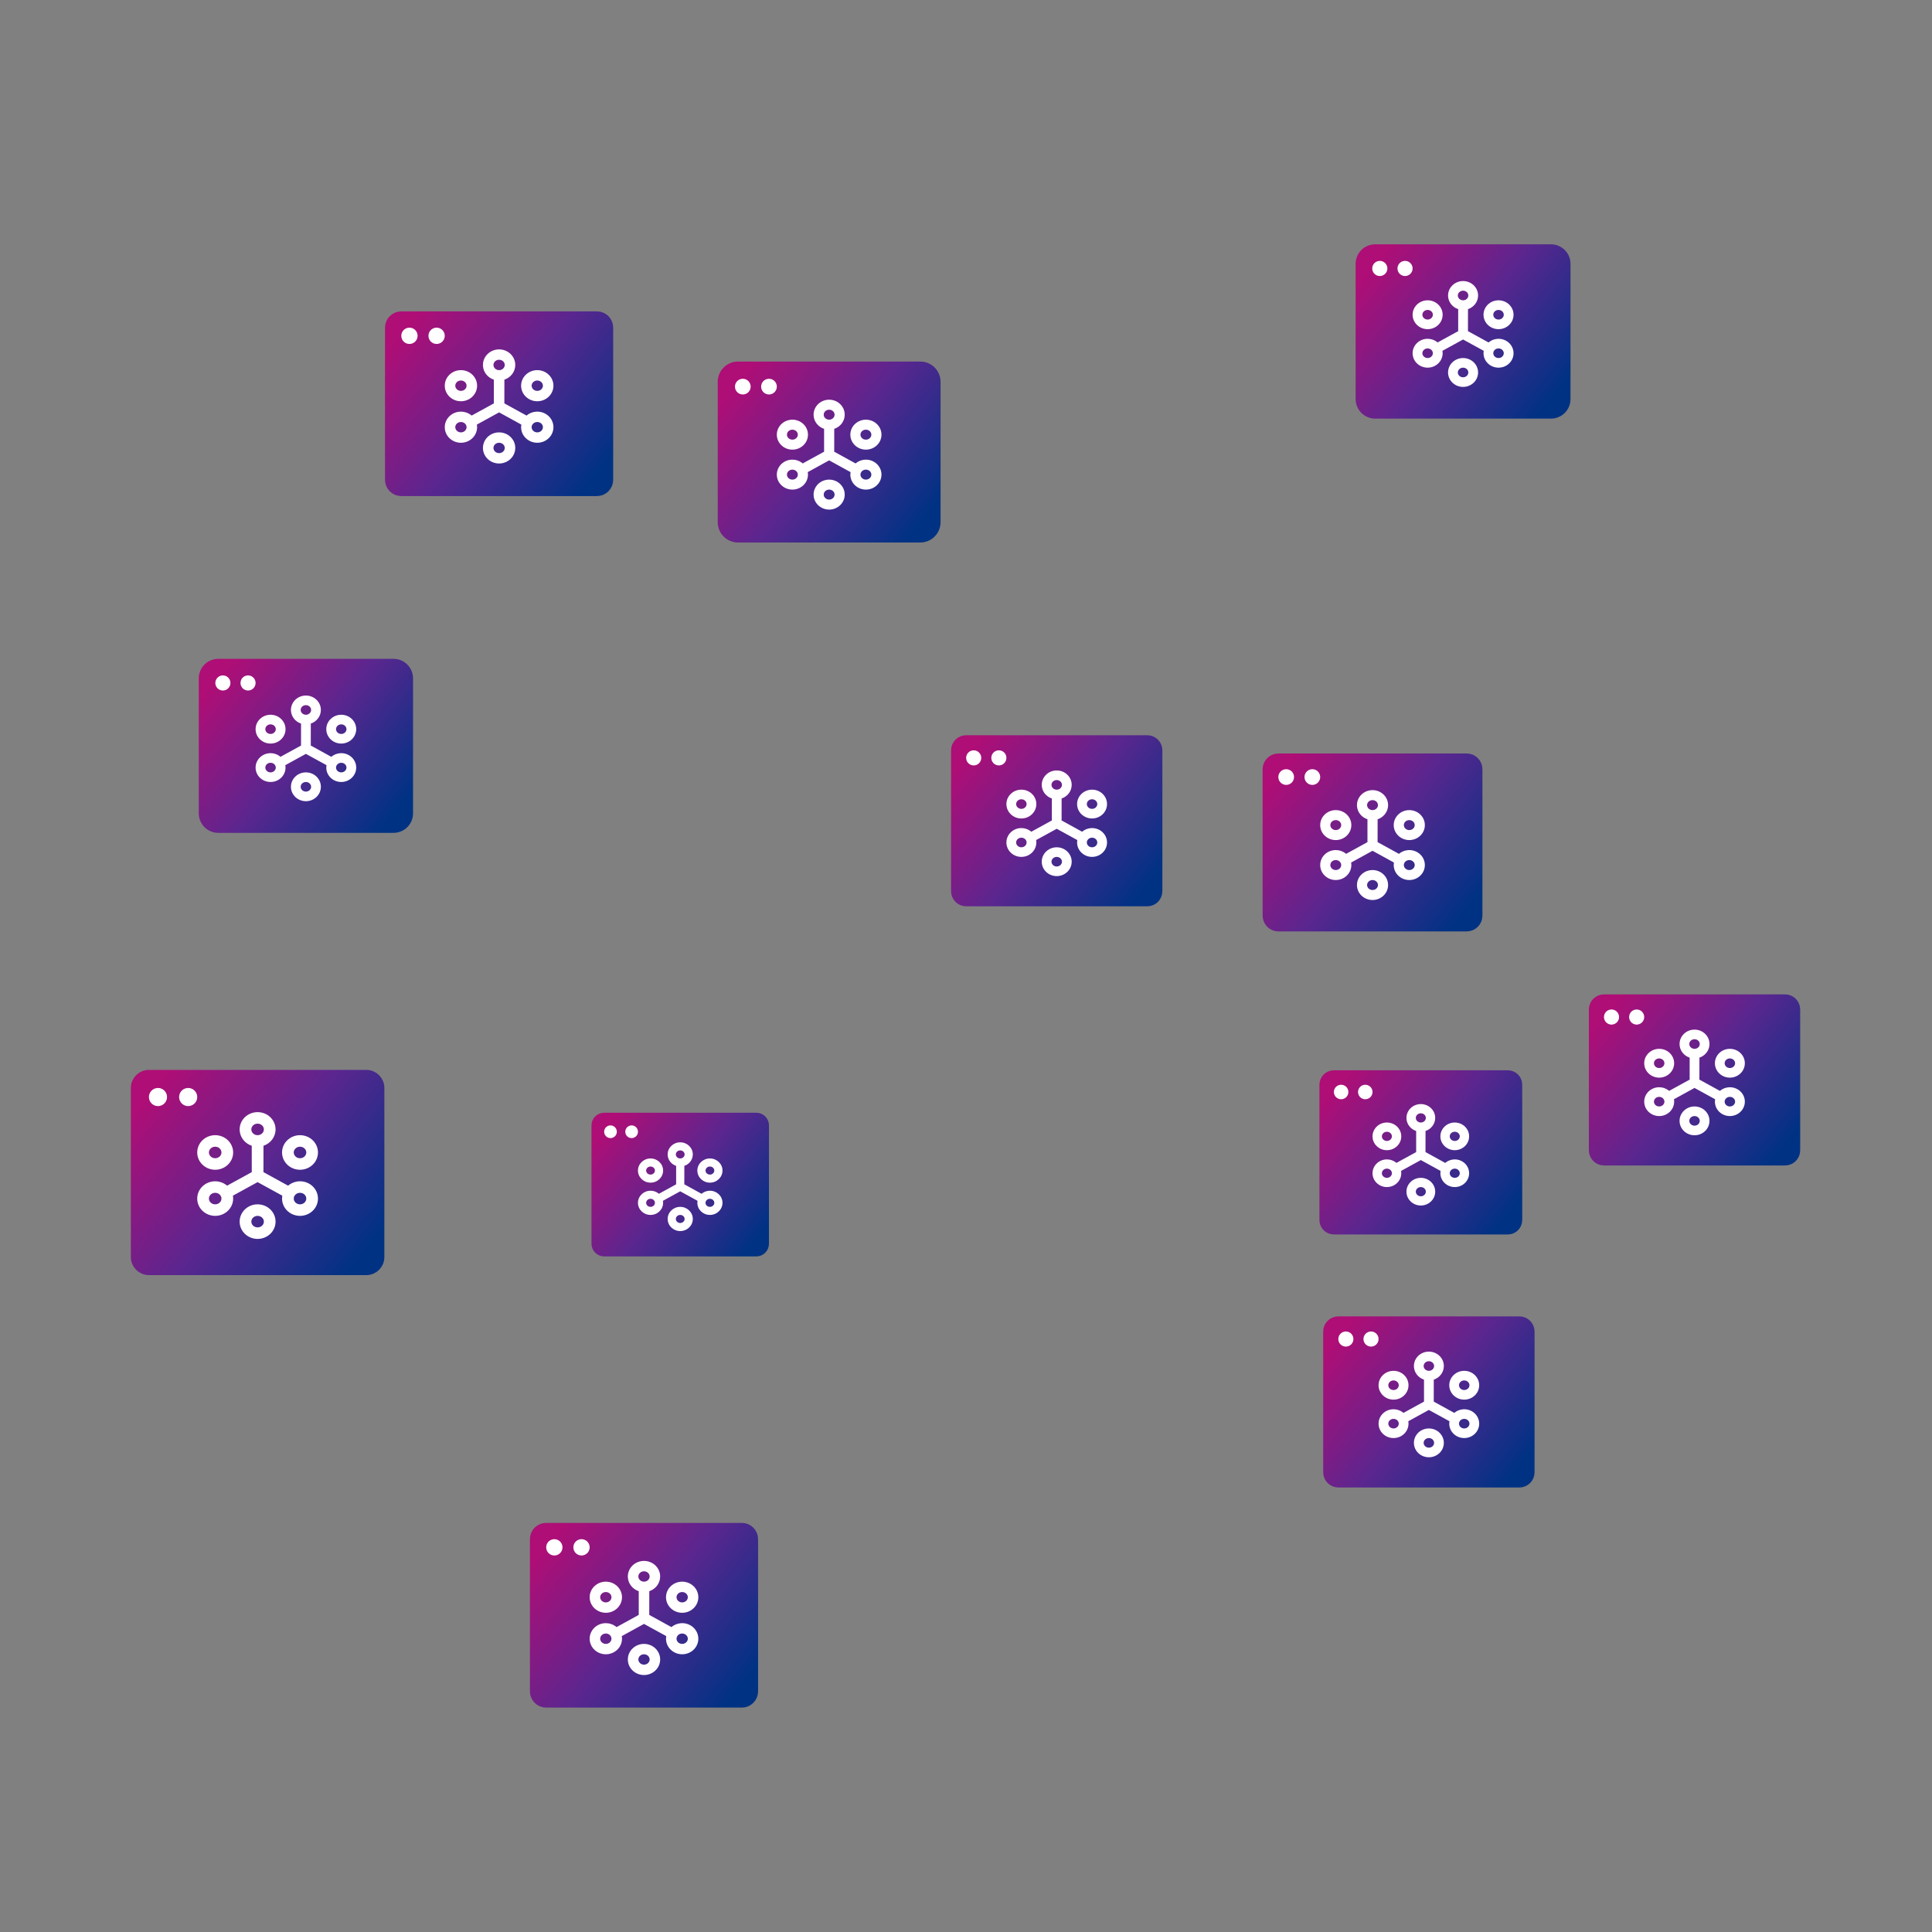 <?xml version="1.0" encoding="UTF-8"?>
<svg width="480px" height="480px" viewBox="0 0 480 480" version="1.1" xmlns="http://www.w3.org/2000/svg" xmlns:xlink="http://www.w3.org/1999/xlink">
    <rect x="0" y="0" width="480" height="480" fill="#808080" stroke="none"/>
    <title>people-FINAL-faces</title>
    <defs>
        <linearGradient x1="100%" y1="82%" x2="-2.22044605e-14%" y2="18%" id="linearGradient-1">
            <stop stop-color="#003284" offset="0.063%"></stop>
            <stop stop-color="#5B268F" offset="50.246%"></stop>
            <stop stop-color="#AE0E76" offset="99.994%"></stop>
        </linearGradient>
        <linearGradient x1="100%" y1="82%" x2="-2.22044605e-14%" y2="18%" id="linearGradient-2">
            <stop stop-color="#003284" offset="0.063%"></stop>
            <stop stop-color="#5B268F" offset="50.246%"></stop>
            <stop stop-color="#AE0E76" offset="99.994%"></stop>
        </linearGradient>
        <linearGradient x1="100%" y1="82%" x2="-2.22044605e-14%" y2="18%" id="linearGradient-3">
            <stop stop-color="#003284" offset="0.063%"></stop>
            <stop stop-color="#5B268F" offset="50.246%"></stop>
            <stop stop-color="#AE0E76" offset="99.994%"></stop>
        </linearGradient>
        <linearGradient x1="100%" y1="82%" x2="-2.22044605e-14%" y2="18%" id="linearGradient-4">
            <stop stop-color="#003284" offset="0.063%"></stop>
            <stop stop-color="#5B268F" offset="50.246%"></stop>
            <stop stop-color="#AE0E76" offset="99.994%"></stop>
        </linearGradient>
        <linearGradient x1="100%" y1="82%" x2="-2.22044605e-14%" y2="18%" id="linearGradient-5">
            <stop stop-color="#003284" offset="0.063%"></stop>
            <stop stop-color="#5B268F" offset="50.246%"></stop>
            <stop stop-color="#AE0E76" offset="99.994%"></stop>
        </linearGradient>
        <linearGradient x1="100%" y1="82%" x2="-2.22044605e-14%" y2="18%" id="linearGradient-6">
            <stop stop-color="#003284" offset="0.063%"></stop>
            <stop stop-color="#5B268F" offset="50.246%"></stop>
            <stop stop-color="#AE0E76" offset="99.994%"></stop>
        </linearGradient>
        <linearGradient x1="100%" y1="81.924%" x2="-2.22044605e-14%" y2="18.076%" id="linearGradient-7">
            <stop stop-color="#003284" offset="0.063%"></stop>
            <stop stop-color="#5B268F" offset="50.246%"></stop>
            <stop stop-color="#AE0E76" offset="99.994%"></stop>
        </linearGradient>
    </defs>
    <g id="people-FINAL-faces" stroke="none" stroke-width="1" fill="none" fill-rule="evenodd">
        <g id="people-nodes" transform="translate(34, 57.305)">
            <g id="icons/user-pin" transform="translate(114, 220.2)">
                <path d="M42,2.094 L42,31.506 C42,32.662 41.062,33.6 39.906,33.6 L2.094,33.6 C0.938,33.6 3.97234364e-15,32.662 1.77635684e-15,31.506 L0,2.094 C-1.41630384e-16,0.938 0.938,2.85633398e-14 2.094,2.84217094e-14 L39.906,2.84217094e-14 C41.062,2.82092639e-14 42,0.938 42,2.094 Z" id="Shape" fill="url(#linearGradient-1)"></path>
                <path d="M42,2.094 L42,31.506 C42,32.662 41.062,33.6 39.906,33.6 L2.094,33.6 C0.938,33.6 3.97234364e-15,32.662 1.77635684e-15,31.506 L0,2.094 C-1.41630384e-16,0.938 0.938,2.85633398e-14 2.094,2.84217094e-14 L39.906,2.84217094e-14 C41.062,2.82092639e-14 42,0.938 42,2.094 Z" id="stroke" stroke="url(#linearGradient-1)" stroke-width="2.094" stroke-linecap="round" stroke-linejoin="round"></path>
                <path d="M3.683,2.1 L3.484,2.111 C2.659,2.209 2.054,2.935 2.103,3.767 C2.151,4.599 2.837,5.249 3.667,5.25 L3.866,5.239 C4.691,5.141 5.296,4.415 5.247,3.583 C5.199,2.751 4.513,2.101 3.683,2.1 Z M8.933,2.1 L8.734,2.111 C7.909,2.209 7.304,2.935 7.353,3.767 C7.401,4.599 8.087,5.249 8.917,5.25 L9.116,5.239 C9.941,5.141 10.546,4.415 10.497,3.583 C10.449,2.751 9.763,2.101 8.933,2.1 Z M21,22.336 C22.717,22.336 24.124,23.674 24.124,25.343 C24.124,27.012 22.717,28.35 21,28.35 C19.283,28.35 17.876,27.012 17.876,25.343 C17.876,23.674 19.283,22.336 21,22.336 Z M21,24.341 C20.389,24.341 19.909,24.798 19.909,25.343 C19.909,25.888 20.389,26.345 21,26.345 C21.611,26.345 22.091,25.888 22.091,25.343 C22.091,24.798 21.611,24.341 21,24.341 Z M21,6.3 C22.717,6.3 24.124,7.638 24.124,9.307 C24.124,10.628 23.242,11.742 22.023,12.149 L22.016,16.736 L26.3,19.088 L26.317,19.073 C26.818,18.651 27.46,18.38 28.163,18.334 L28.376,18.327 C30.093,18.327 31.5,19.665 31.5,21.334 C31.5,23.003 30.093,24.341 28.376,24.341 C26.659,24.341 25.253,23.003 25.253,21.334 C25.253,21.195 25.262,21.058 25.281,20.924 L25.298,20.832 L21,18.472 L16.701,20.832 L16.719,20.924 L16.74,21.127 L16.747,21.334 C16.747,23.003 15.341,24.341 13.624,24.341 C11.907,24.341 10.5,23.003 10.5,21.334 C10.5,19.665 11.907,18.327 13.624,18.327 C14.323,18.327 14.971,18.549 15.494,18.925 L15.699,19.088 L19.984,16.734 L19.984,12.151 C18.822,11.763 17.97,10.743 17.884,9.514 L17.876,9.307 C17.876,7.638 19.283,6.3 21,6.3 Z M13.624,20.332 C13.013,20.332 12.532,20.789 12.532,21.334 C12.532,21.879 13.013,22.336 13.624,22.336 C14.235,22.336 14.715,21.879 14.715,21.334 C14.715,20.789 14.235,20.332 13.624,20.332 Z M28.376,20.332 C27.765,20.332 27.285,20.789 27.285,21.334 C27.285,21.879 27.765,22.336 28.376,22.336 C28.987,22.336 29.468,21.879 29.468,21.334 C29.468,20.789 28.987,20.332 28.376,20.332 Z M13.624,10.309 C15.341,10.309 16.747,11.647 16.747,13.316 C16.747,14.985 15.341,16.323 13.624,16.323 C11.907,16.323 10.5,14.985 10.5,13.316 C10.5,11.647 11.907,10.309 13.624,10.309 Z M28.376,10.309 C30.093,10.309 31.5,11.647 31.5,13.316 C31.5,14.985 30.093,16.323 28.376,16.323 C26.659,16.323 25.253,14.985 25.253,13.316 C25.253,11.647 26.659,10.309 28.376,10.309 Z M13.624,12.314 C13.013,12.314 12.532,12.771 12.532,13.316 C12.532,13.861 13.013,14.318 13.624,14.318 C14.235,14.318 14.715,13.861 14.715,13.316 C14.715,12.771 14.235,12.314 13.624,12.314 Z M28.376,12.314 C27.765,12.314 27.285,12.771 27.285,13.316 C27.285,13.861 27.765,14.318 28.376,14.318 C28.987,14.318 29.468,13.861 29.468,13.316 C29.468,12.771 28.987,12.314 28.376,12.314 Z M21,8.305 C20.389,8.305 19.909,8.762 19.909,9.307 C19.909,9.852 20.389,10.309 21,10.309 C21.611,10.309 22.091,9.852 22.091,9.307 C22.091,8.762 21.611,8.305 21,8.305 Z" id="Combined-Shape" fill="#FFFFFF"></path>
            </g>
            <g id="icons/user-pin" transform="translate(295, 209.8)">
                <path d="M48,2.388 L48,36.012 C48,37.331 46.931,38.4 45.612,38.4 L2.388,38.4 C1.069,38.4 9.6895152e-16,37.331 8.8817842e-16,36.012 L0,2.388 C-1.61546201e-16,1.069 1.069,-2.50298906e-15 2.388,-2.66453526e-15 L45.612,0 C46.931,-3.75717395e-15 48,1.069 48,2.388 Z" id="Shape" fill="url(#linearGradient-2)"></path>
                <path d="M48,2.388 L48,36.012 C48,37.331 46.931,38.4 45.612,38.4 L2.388,38.4 C1.069,38.4 9.6895152e-16,37.331 8.8817842e-16,36.012 L0,2.388 C-1.61546201e-16,1.069 1.069,-2.50298906e-15 2.388,-2.66453526e-15 L45.612,0 C46.931,-3.75717395e-15 48,1.069 48,2.388 Z" id="stroke" stroke="url(#linearGradient-2)" stroke-width="2.388" stroke-linecap="round" stroke-linejoin="round"></path>
                <path d="M4.209,2.4 L3.981,2.413 C3.039,2.525 2.348,3.355 2.403,4.305 C2.459,5.256 3.242,5.999 4.191,6 L4.419,5.987 C5.361,5.875 6.052,5.045 5.997,4.095 C5.941,3.144 5.158,2.401 4.209,2.4 Z M10.209,2.4 L9.981,2.413 C9.039,2.525 8.348,3.355 8.403,4.305 C8.459,5.256 9.242,5.999 10.191,6 L10.419,5.987 C11.361,5.875 12.052,5.045 11.997,4.095 C11.941,3.144 11.158,2.401 10.209,2.4 Z M24,25.527 C25.962,25.527 27.57,27.056 27.57,28.964 C27.57,30.871 25.962,32.4 24,32.4 C22.038,32.4 20.43,30.871 20.43,28.964 C20.43,27.056 22.038,25.527 24,25.527 Z M24,27.818 C23.302,27.818 22.753,28.341 22.753,28.964 C22.753,29.587 23.302,30.109 24,30.109 C24.698,30.109 25.247,29.587 25.247,28.964 C25.247,28.341 24.698,27.818 24,27.818 Z M24,7.2 C25.962,7.2 27.57,8.729 27.57,10.636 C27.57,12.146 26.562,13.419 25.169,13.884 L25.161,19.126 L30.057,21.814 L30.076,21.798 C30.649,21.315 31.382,21.006 32.187,20.953 L32.43,20.945 C34.392,20.945 36,22.474 36,24.382 C36,26.289 34.392,27.818 32.43,27.818 C30.468,27.818 28.86,26.289 28.86,24.382 C28.86,24.223 28.871,24.067 28.893,23.914 L28.911,23.808 L24,21.11 L19.087,23.808 L19.107,23.914 L19.132,24.145 L19.14,24.382 C19.14,26.289 17.532,27.818 15.57,27.818 C13.608,27.818 12,26.289 12,24.382 C12,22.474 13.608,20.945 15.57,20.945 C16.369,20.945 17.11,21.199 17.707,21.629 L17.941,21.814 L22.839,19.125 L22.839,13.886 C21.511,13.444 20.537,12.278 20.438,10.873 L20.43,10.636 C20.43,8.729 22.038,7.2 24,7.2 Z M15.57,23.236 C14.872,23.236 14.323,23.759 14.323,24.382 C14.323,25.005 14.872,25.527 15.57,25.527 C16.268,25.527 16.817,25.005 16.817,24.382 C16.817,23.759 16.268,23.236 15.57,23.236 Z M32.43,23.236 C31.732,23.236 31.183,23.759 31.183,24.382 C31.183,25.005 31.732,25.527 32.43,25.527 C33.128,25.527 33.677,25.005 33.677,24.382 C33.677,23.759 33.128,23.236 32.43,23.236 Z M15.57,11.782 C17.532,11.782 19.14,13.311 19.14,15.218 C19.14,17.126 17.532,18.655 15.57,18.655 C13.608,18.655 12,17.126 12,15.218 C12,13.311 13.608,11.782 15.57,11.782 Z M32.43,11.782 C34.392,11.782 36,13.311 36,15.218 C36,17.126 34.392,18.655 32.43,18.655 C30.468,18.655 28.86,17.126 28.86,15.218 C28.86,13.311 30.468,11.782 32.43,11.782 Z M15.57,14.073 C14.872,14.073 14.323,14.595 14.323,15.218 C14.323,15.841 14.872,16.364 15.57,16.364 C16.268,16.364 16.817,15.841 16.817,15.218 C16.817,14.595 16.268,14.073 15.57,14.073 Z M32.43,14.073 C31.732,14.073 31.183,14.595 31.183,15.218 C31.183,15.841 31.732,16.364 32.43,16.364 C33.128,16.364 33.677,15.841 33.677,15.218 C33.677,14.595 33.128,14.073 32.43,14.073 Z M24,9.491 C23.302,9.491 22.753,10.013 22.753,10.636 C22.753,11.259 23.302,11.782 24,11.782 C24.698,11.782 25.247,11.259 25.247,10.636 C25.247,10.013 24.698,9.491 24,9.491 Z" id="Combined-Shape" fill="#FFFFFF"></path>
            </g>
            <g id="icons/user-pin" transform="translate(203.538, 126.611)">
                <path d="M50,2.5 L50,37.5 C50,38.881 48.881,40 47.5,40 L2.5,40 C1.119,40 8.45442189e-17,38.881 0,37.5 L0,2.5 C-1.69088438e-16,1.119 1.119,1.69088438e-16 2.5,0 L47.5,0 C48.881,-2.53632657e-16 50,1.119 50,2.5 Z" id="Shape" fill="url(#linearGradient-3)"></path>
                <path d="M50,2.5 L50,37.5 C50,38.881 48.881,40 47.5,40 L2.5,40 C1.119,40 8.45442189e-17,38.881 0,37.5 L0,2.5 C-1.69088438e-16,1.119 1.119,1.69088438e-16 2.5,0 L47.5,0 C48.881,-2.53632657e-16 50,1.119 50,2.5 Z" id="stroke" stroke="url(#linearGradient-3)" stroke-width="2.5" stroke-linecap="round" stroke-linejoin="round"></path>
                <path d="M4.384,2.5 L4.147,2.513 C3.166,2.63 2.445,3.495 2.503,4.485 C2.561,5.475 3.377,6.249 4.366,6.25 L4.603,6.237 C5.584,6.12 6.305,5.255 6.247,4.265 C6.189,3.275 5.373,2.501 4.384,2.5 Z M10.634,2.5 L10.397,2.513 C9.416,2.63 8.695,3.495 8.753,4.485 C8.811,5.475 9.627,6.249 10.616,6.25 L10.853,6.237 C11.834,6.12 12.555,5.255 12.497,4.265 C12.439,3.275 11.623,2.501 10.634,2.5 Z M25,26.591 C27.044,26.591 28.719,28.184 28.719,30.17 C28.719,32.157 27.044,33.75 25,33.75 C22.956,33.75 21.281,32.157 21.281,30.17 C21.281,28.184 22.956,26.591 25,26.591 Z M25,28.977 C24.273,28.977 23.701,29.521 23.701,30.17 C23.701,30.82 24.273,31.364 25,31.364 C25.727,31.364 26.299,30.82 26.299,30.17 C26.299,29.521 25.727,28.977 25,28.977 Z M25,7.5 C27.044,7.5 28.719,9.093 28.719,11.08 C28.719,12.652 27.669,13.978 26.218,14.463 L26.21,19.923 L31.31,22.723 L31.329,22.707 C31.926,22.203 32.69,21.881 33.528,21.826 L33.781,21.818 C35.825,21.818 37.5,23.411 37.5,25.398 C37.5,27.385 35.825,28.977 33.781,28.977 C31.737,28.977 30.063,27.385 30.063,25.398 C30.063,25.232 30.074,25.069 30.097,24.91 L30.116,24.8 L25,21.99 L19.882,24.8 L19.903,24.91 L19.929,25.152 L19.937,25.398 C19.937,27.385 18.263,28.977 16.219,28.977 C14.175,28.977 12.5,27.385 12.5,25.398 C12.5,23.411 14.175,21.818 16.219,21.818 C17.051,21.818 17.823,22.083 18.445,22.53 L18.689,22.723 L23.79,19.922 L23.79,14.465 C22.407,14.004 21.393,12.79 21.29,11.326 L21.281,11.08 C21.281,9.093 22.956,7.5 25,7.5 Z M16.219,24.205 C15.491,24.205 14.919,24.749 14.919,25.398 C14.919,26.047 15.491,26.591 16.219,26.591 C16.946,26.591 17.518,26.047 17.518,25.398 C17.518,24.749 16.946,24.205 16.219,24.205 Z M33.781,24.205 C33.054,24.205 32.482,24.749 32.482,25.398 C32.482,26.047 33.054,26.591 33.781,26.591 C34.509,26.591 35.081,26.047 35.081,25.398 C35.081,24.749 34.509,24.205 33.781,24.205 Z M16.219,12.273 C18.263,12.273 19.937,13.865 19.937,15.852 C19.937,17.839 18.263,19.432 16.219,19.432 C14.175,19.432 12.5,17.839 12.5,15.852 C12.5,13.865 14.175,12.273 16.219,12.273 Z M33.781,12.273 C35.825,12.273 37.5,13.865 37.5,15.852 C37.5,17.839 35.825,19.432 33.781,19.432 C31.737,19.432 30.063,17.839 30.063,15.852 C30.063,13.865 31.737,12.273 33.781,12.273 Z M16.219,14.659 C15.491,14.659 14.919,15.203 14.919,15.852 C14.919,16.501 15.491,17.045 16.219,17.045 C16.946,17.045 17.518,16.501 17.518,15.852 C17.518,15.203 16.946,14.659 16.219,14.659 Z M33.781,14.659 C33.054,14.659 32.482,15.203 32.482,15.852 C32.482,16.501 33.054,17.045 33.781,17.045 C34.509,17.045 35.081,16.501 35.081,15.852 C35.081,15.203 34.509,14.659 33.781,14.659 Z M25,9.886 C24.273,9.886 23.701,10.43 23.701,11.08 C23.701,11.729 24.273,12.273 25,12.273 C25.727,12.273 26.299,11.729 26.299,11.08 C26.299,10.43 25.727,9.886 25,9.886 Z" id="Combined-Shape" fill="#FFFFFF"></path>
            </g>
            <g id="icons/user-pin" transform="translate(281, 131.2)">
                <path d="M52,2.611 L52,38.989 C52,40.431 50.831,41.6 49.389,41.6 L2.611,41.6 C1.169,41.6 5.32402315e-16,40.431 4.4408921e-16,38.989 L0,2.611 C-1.7662621e-16,1.169 1.169,6.2071542e-16 2.611,4.4408921e-16 L49.389,0 C50.831,-2.64939315e-16 52,1.169 52,2.611 Z" id="Shape" fill="url(#linearGradient-4)"></path>
                <path d="M52,2.611 L52,38.989 C52,40.431 50.831,41.6 49.389,41.6 L2.611,41.6 C1.169,41.6 5.32402315e-16,40.431 4.4408921e-16,38.989 L0,2.611 C-1.7662621e-16,1.169 1.169,6.2071542e-16 2.611,4.4408921e-16 L49.389,0 C50.831,-2.64939315e-16 52,1.169 52,2.611 Z" id="stroke" stroke="url(#linearGradient-4)" stroke-width="2.611" stroke-linecap="round" stroke-linejoin="round"></path>
                <path d="M4.56,2.6 L4.313,2.614 C3.293,2.736 2.543,3.634 2.603,4.664 C2.664,5.694 3.513,6.499 4.54,6.5 L4.787,6.486 C5.807,6.364 6.557,5.466 6.497,4.436 C6.436,3.406 5.587,2.601 4.56,2.6 Z M11.06,2.6 L10.813,2.614 C9.793,2.736 9.043,3.634 9.103,4.664 C9.164,5.694 10.013,6.499 11.04,6.5 L11.287,6.486 C12.307,6.364 13.057,5.466 12.997,4.436 C12.936,3.406 12.087,2.601 11.06,2.6 Z M26,27.655 C28.126,27.655 29.867,29.311 29.867,31.377 C29.867,33.444 28.126,35.1 26,35.1 C23.874,35.1 22.133,33.444 22.133,31.377 C22.133,29.311 23.874,27.655 26,27.655 Z M26,30.136 C25.244,30.136 24.649,30.702 24.649,31.377 C24.649,32.052 25.244,32.618 26,32.618 C26.756,32.618 27.351,32.052 27.351,31.377 C27.351,30.702 26.756,30.136 26,30.136 Z M26,7.8 C28.126,7.8 29.867,9.456 29.867,11.523 C29.867,13.159 28.776,14.537 27.266,15.041 L27.258,20.72 L32.562,23.632 L32.582,23.615 C33.203,23.091 33.998,22.756 34.869,22.699 L35.133,22.691 C37.258,22.691 39,24.347 39,26.414 C39,28.48 37.258,30.136 35.133,30.136 C33.007,30.136 31.265,28.48 31.265,26.414 C31.265,26.241 31.277,26.072 31.301,25.906 L31.321,25.792 L26,22.87 L20.678,25.792 L20.699,25.906 L20.726,26.158 L20.735,26.414 C20.735,28.48 18.993,30.136 16.867,30.136 C14.742,30.136 13,28.48 13,26.414 C13,24.347 14.742,22.691 16.867,22.691 C17.733,22.691 18.536,22.966 19.183,23.431 L19.436,23.632 L24.742,20.719 L24.742,15.044 C23.304,14.564 22.249,13.301 22.142,11.779 L22.133,11.523 C22.133,9.456 23.874,7.8 26,7.8 Z M16.867,25.173 C16.111,25.173 15.516,25.739 15.516,26.414 C15.516,27.089 16.111,27.655 16.867,27.655 C17.624,27.655 18.219,27.089 18.219,26.414 C18.219,25.739 17.624,25.173 16.867,25.173 Z M35.133,25.173 C34.376,25.173 33.781,25.739 33.781,26.414 C33.781,27.089 34.376,27.655 35.133,27.655 C35.889,27.655 36.484,27.089 36.484,26.414 C36.484,25.739 35.889,25.173 35.133,25.173 Z M16.867,12.764 C18.993,12.764 20.735,14.42 20.735,16.486 C20.735,18.553 18.993,20.209 16.867,20.209 C14.742,20.209 13,18.553 13,16.486 C13,14.42 14.742,12.764 16.867,12.764 Z M35.133,12.764 C37.258,12.764 39,14.42 39,16.486 C39,18.553 37.258,20.209 35.133,20.209 C33.007,20.209 31.265,18.553 31.265,16.486 C31.265,14.42 33.007,12.764 35.133,12.764 Z M16.867,15.245 C16.111,15.245 15.516,15.811 15.516,16.486 C15.516,17.161 16.111,17.727 16.867,17.727 C17.624,17.727 18.219,17.161 18.219,16.486 C18.219,15.811 17.624,15.245 16.867,15.245 Z M35.133,15.245 C34.376,15.245 33.781,15.811 33.781,16.486 C33.781,17.161 34.376,17.727 35.133,17.727 C35.889,17.727 36.484,17.161 36.484,16.486 C36.484,15.811 35.889,15.245 35.133,15.245 Z M26,10.282 C25.244,10.282 24.649,10.848 24.649,11.523 C24.649,12.198 25.244,12.764 26,12.764 C26.756,12.764 27.351,12.198 27.351,11.523 C27.351,10.848 26.756,10.282 26,10.282 Z" id="Combined-Shape" fill="#FFFFFF"></path>
            </g>
            <g id="icons/user-pin" transform="translate(-0, 210)">
                <path d="M60,2.985 L60,45.015 C60,46.664 58.664,48 57.015,48 L2.985,48 C1.336,48 1.96012105e-15,46.664 1.75824414e-15,45.015 L-4.62201905e-16,2.985 C-6.64078807e-16,1.336 1.336,1.97823374e-15 2.985,1.77635684e-15 L57.015,4.4408921e-16 C58.664,-4.25107931e-15 60,1.336 60,2.985 Z" id="Shape" fill="url(#linearGradient-5)"></path>
                <path d="M60,2.985 L60,45.015 C60,46.664 58.664,48 57.015,48 L2.985,48 C1.336,48 1.96012105e-15,46.664 1.75824414e-15,45.015 L-4.62201905e-16,2.985 C-6.64078807e-16,1.336 1.336,1.97823374e-15 2.985,1.77635684e-15 L57.015,4.4408921e-16 C58.664,-4.25107931e-15 60,1.336 60,2.985 Z" id="stroke" stroke="url(#linearGradient-5)" stroke-width="2.985" stroke-linecap="round" stroke-linejoin="round"></path>
                <path d="M5.261,3 L4.977,3.016 C3.799,3.156 2.934,4.193 3.004,5.382 C3.073,6.57 4.053,7.499 5.239,7.5 L5.523,7.484 C6.701,7.344 7.566,6.307 7.496,5.118 C7.427,3.93 6.447,3.001 5.261,3 Z M12.761,3 L12.477,3.016 C11.299,3.156 10.434,4.193 10.504,5.382 C10.573,6.57 11.553,7.499 12.739,7.5 L13.023,7.484 C14.201,7.344 15.066,6.307 14.996,5.118 C14.927,3.93 13.947,3.001 12.761,3 Z M30,31.909 C32.453,31.909 34.462,33.82 34.462,36.205 C34.462,38.589 32.453,40.5 30,40.5 C27.547,40.5 25.538,38.589 25.538,36.205 C25.538,33.82 27.547,31.909 30,31.909 Z M30,34.773 C29.127,34.773 28.441,35.426 28.441,36.205 C28.441,36.983 29.127,37.636 30,37.636 C30.873,37.636 31.559,36.983 31.559,36.205 C31.559,35.426 30.873,34.773 30,34.773 Z M30,9 C32.453,9 34.462,10.911 34.462,13.295 C34.462,15.183 33.203,16.774 31.461,17.355 L31.452,23.908 L37.572,27.268 L37.595,27.248 C38.311,26.644 39.228,26.257 40.233,26.192 L40.538,26.182 C42.991,26.182 45,28.093 45,30.477 C45,32.861 42.991,34.773 40.538,34.773 C38.085,34.773 36.075,32.861 36.075,30.477 C36.075,30.279 36.089,30.083 36.116,29.892 L36.139,29.759 L30,26.388 L23.859,29.759 L23.884,29.892 L23.914,30.182 L23.925,30.477 C23.925,32.861 21.915,34.773 19.462,34.773 C17.009,34.773 15,32.861 15,30.477 C15,28.093 17.009,26.182 19.462,26.182 C20.462,26.182 21.387,26.499 22.134,27.036 L22.426,27.268 L28.548,23.906 L28.548,17.358 C26.889,16.805 25.672,15.348 25.548,13.591 L25.538,13.295 C25.538,10.911 27.547,9 30,9 Z M19.462,29.045 C18.59,29.045 17.903,29.698 17.903,30.477 C17.903,31.256 18.59,31.909 19.462,31.909 C20.335,31.909 21.022,31.256 21.022,30.477 C21.022,29.698 20.335,29.045 19.462,29.045 Z M40.538,29.045 C39.665,29.045 38.978,29.698 38.978,30.477 C38.978,31.256 39.665,31.909 40.538,31.909 C41.41,31.909 42.097,31.256 42.097,30.477 C42.097,29.698 41.41,29.045 40.538,29.045 Z M19.462,14.727 C21.915,14.727 23.925,16.639 23.925,19.023 C23.925,21.407 21.915,23.318 19.462,23.318 C17.009,23.318 15,21.407 15,19.023 C15,16.639 17.009,14.727 19.462,14.727 Z M40.538,14.727 C42.991,14.727 45,16.639 45,19.023 C45,21.407 42.991,23.318 40.538,23.318 C38.085,23.318 36.075,21.407 36.075,19.023 C36.075,16.639 38.085,14.727 40.538,14.727 Z M19.462,17.591 C18.59,17.591 17.903,18.244 17.903,19.023 C17.903,19.802 18.59,20.455 19.462,20.455 C20.335,20.455 21.022,19.802 21.022,19.023 C21.022,18.244 20.335,17.591 19.462,17.591 Z M40.538,17.591 C39.665,17.591 38.978,18.244 38.978,19.023 C38.978,19.802 39.665,20.455 40.538,20.455 C41.41,20.455 42.097,19.802 42.097,19.023 C42.097,18.244 41.41,17.591 40.538,17.591 Z M30,11.864 C29.127,11.864 28.441,12.517 28.441,13.295 C28.441,14.074 29.127,14.727 30,14.727 C30.873,14.727 31.559,14.074 31.559,13.295 C31.559,12.517 30.873,11.864 30,11.864 Z" id="Combined-Shape" fill="#FFFFFF"></path>
            </g>
            <g id="icons/user-pin" transform="translate(99, 322.4)">
                <path d="M54,2.684 L54,40.516 C54,41.998 52.798,43.2 51.316,43.2 L2.684,43.2 C1.202,43.2 -2.24458759e-15,41.998 -2.66453526e-15,40.516 L0,2.684 C-1.81549393e-16,1.202 1.202,1.06972781e-15 2.684,8.8817842e-16 L51.316,0 C52.798,3.67775163e-15 54,1.202 54,2.684 Z" id="Shape" fill="url(#linearGradient-6)"></path>
                <path d="M54,2.684 L54,40.516 C54,41.998 52.798,43.2 51.316,43.2 L2.684,43.2 C1.202,43.2 -2.24458759e-15,41.998 -2.66453526e-15,40.516 L0,2.684 C-1.81549393e-16,1.202 1.202,1.06972781e-15 2.684,8.8817842e-16 L51.316,0 C52.798,3.67775163e-15 54,1.202 54,2.684 Z" id="stroke" stroke="url(#linearGradient-6)" stroke-width="2.684" stroke-linecap="round" stroke-linejoin="round"></path>
                <path d="M4.735,2.7 L4.479,2.714 C3.419,2.841 2.641,3.774 2.704,4.844 C2.766,5.913 3.648,6.749 4.715,6.75 L4.971,6.736 C6.031,6.609 6.809,5.676 6.746,4.606 C6.684,3.537 5.802,2.701 4.735,2.7 Z M11.485,2.7 L11.229,2.714 C10.169,2.841 9.391,3.774 9.454,4.844 C9.516,5.913 10.398,6.749 11.465,6.75 L11.721,6.736 C12.781,6.609 13.559,5.676 13.496,4.606 C13.434,3.537 12.552,2.701 11.485,2.7 Z M27,28.718 C29.208,28.718 31.016,30.438 31.016,32.584 C31.016,34.73 29.208,36.45 27,36.45 C24.792,36.45 22.984,34.73 22.984,32.584 C22.984,30.438 24.792,28.718 27,28.718 Z M27,31.295 C26.215,31.295 25.597,31.883 25.597,32.584 C25.597,33.285 26.215,33.873 27,33.873 C27.785,33.873 28.403,33.285 28.403,32.584 C28.403,31.883 27.785,31.295 27,31.295 Z M27,8.1 C29.208,8.1 31.016,9.82 31.016,11.966 C31.016,13.665 29.883,15.097 28.315,15.62 L28.306,21.517 L33.814,24.541 L33.836,24.523 C34.48,23.979 35.305,23.631 36.21,23.573 L36.484,23.564 C38.692,23.564 40.5,25.284 40.5,27.43 C40.5,29.575 38.692,31.295 36.484,31.295 C34.276,31.295 32.468,29.575 32.468,27.43 C32.468,27.251 32.48,27.075 32.505,26.903 L32.525,26.784 L27,23.749 L21.473,26.784 L21.495,26.903 L21.523,27.164 L21.532,27.43 C21.532,29.575 19.724,31.295 17.516,31.295 C15.308,31.295 13.5,29.575 13.5,27.43 C13.5,25.284 15.308,23.564 17.516,23.564 C18.416,23.564 19.249,23.849 19.92,24.333 L20.184,24.541 L25.694,21.516 L25.694,15.622 C24.2,15.124 23.104,13.813 22.993,12.232 L22.984,11.966 C22.984,9.82 24.792,8.1 27,8.1 Z M17.516,26.141 C16.731,26.141 16.113,26.729 16.113,27.43 C16.113,28.131 16.731,28.718 17.516,28.718 C18.302,28.718 18.919,28.131 18.919,27.43 C18.919,26.729 18.302,26.141 17.516,26.141 Z M36.484,26.141 C35.698,26.141 35.081,26.729 35.081,27.43 C35.081,28.131 35.698,28.718 36.484,28.718 C37.269,28.718 37.887,28.131 37.887,27.43 C37.887,26.729 37.269,26.141 36.484,26.141 Z M17.516,13.255 C19.724,13.255 21.532,14.975 21.532,17.12 C21.532,19.266 19.724,20.986 17.516,20.986 C15.308,20.986 13.5,19.266 13.5,17.12 C13.5,14.975 15.308,13.255 17.516,13.255 Z M36.484,13.255 C38.692,13.255 40.5,14.975 40.5,17.12 C40.5,19.266 38.692,20.986 36.484,20.986 C34.276,20.986 32.468,19.266 32.468,17.12 C32.468,14.975 34.276,13.255 36.484,13.255 Z M17.516,15.832 C16.731,15.832 16.113,16.419 16.113,17.12 C16.113,17.821 16.731,18.409 17.516,18.409 C18.302,18.409 18.919,17.821 18.919,17.12 C18.919,16.419 18.302,15.832 17.516,15.832 Z M36.484,15.832 C35.698,15.832 35.081,16.419 35.081,17.12 C35.081,17.821 35.698,18.409 36.484,18.409 C37.269,18.409 37.887,17.821 37.887,17.12 C37.887,16.419 37.269,15.832 36.484,15.832 Z M27,10.677 C26.215,10.677 25.597,11.265 25.597,11.966 C25.597,12.667 26.215,13.255 27,13.255 C27.785,13.255 28.403,12.667 28.403,11.966 C28.403,11.265 27.785,10.677 27,10.677 Z" id="Combined-Shape" fill="#FFFFFF"></path>
            </g>
            <g id="icons/user-pin" transform="translate(296, 271)">
                <path d="M50,2.512 L50,37.488 C50,38.875 48.875,40 47.488,40 L2.512,40 C1.125,40 -1.24731396e-15,38.875 -1.33226763e-15,37.488 L0,2.512 C-1.6990734e-16,1.125 1.125,-1.16236029e-15 2.512,-1.33226763e-15 L47.488,0 C48.875,-3.95163381e-15 50,1.125 50,2.512 Z" id="Shape" fill="url(#linearGradient-3)"></path>
                <path d="M50,2.512 L50,37.488 C50,38.875 48.875,40 47.488,40 L2.512,40 C1.125,40 -1.24731396e-15,38.875 -1.33226763e-15,37.488 L0,2.512 C-1.6990734e-16,1.125 1.125,-1.16236029e-15 2.512,-1.33226763e-15 L47.488,0 C48.875,-3.95163381e-15 50,1.125 50,2.512 Z" id="stroke" stroke="url(#linearGradient-3)" stroke-width="2.512" stroke-linecap="round" stroke-linejoin="round"></path>
                <path d="M4.384,2.5 L4.147,2.513 C3.166,2.63 2.445,3.495 2.503,4.485 C2.561,5.475 3.377,6.249 4.366,6.25 L4.603,6.237 C5.584,6.12 6.305,5.255 6.247,4.265 C6.189,3.275 5.373,2.501 4.384,2.5 Z M10.634,2.5 L10.397,2.513 C9.416,2.63 8.695,3.495 8.753,4.485 C8.811,5.475 9.627,6.249 10.616,6.25 L10.853,6.237 C11.834,6.12 12.555,5.255 12.497,4.265 C12.439,3.275 11.623,2.501 10.634,2.5 Z M25,26.591 C27.044,26.591 28.719,28.184 28.719,30.17 C28.719,32.157 27.044,33.75 25,33.75 C22.956,33.75 21.281,32.157 21.281,30.17 C21.281,28.184 22.956,26.591 25,26.591 Z M25,28.977 C24.273,28.977 23.701,29.521 23.701,30.17 C23.701,30.82 24.273,31.364 25,31.364 C25.727,31.364 26.299,30.82 26.299,30.17 C26.299,29.521 25.727,28.977 25,28.977 Z M25,7.5 C27.044,7.5 28.719,9.093 28.719,11.08 C28.719,12.652 27.669,13.978 26.218,14.463 L26.21,19.923 L31.31,22.723 L31.329,22.707 C31.926,22.203 32.69,21.881 33.528,21.826 L33.781,21.818 C35.825,21.818 37.5,23.411 37.5,25.398 C37.5,27.385 35.825,28.977 33.781,28.977 C31.737,28.977 30.063,27.385 30.063,25.398 C30.063,25.232 30.074,25.069 30.097,24.91 L30.116,24.8 L25,21.99 L19.882,24.8 L19.903,24.91 L19.929,25.152 L19.937,25.398 C19.937,27.385 18.263,28.977 16.219,28.977 C14.175,28.977 12.5,27.385 12.5,25.398 C12.5,23.411 14.175,21.818 16.219,21.818 C17.051,21.818 17.823,22.083 18.445,22.53 L18.689,22.723 L23.79,19.922 L23.79,14.465 C22.407,14.004 21.393,12.79 21.29,11.326 L21.281,11.08 C21.281,9.093 22.956,7.5 25,7.5 Z M16.219,24.205 C15.491,24.205 14.919,24.749 14.919,25.398 C14.919,26.047 15.491,26.591 16.219,26.591 C16.946,26.591 17.518,26.047 17.518,25.398 C17.518,24.749 16.946,24.205 16.219,24.205 Z M33.781,24.205 C33.054,24.205 32.482,24.749 32.482,25.398 C32.482,26.047 33.054,26.591 33.781,26.591 C34.509,26.591 35.081,26.047 35.081,25.398 C35.081,24.749 34.509,24.205 33.781,24.205 Z M16.219,12.273 C18.263,12.273 19.937,13.865 19.937,15.852 C19.937,17.839 18.263,19.432 16.219,19.432 C14.175,19.432 12.5,17.839 12.5,15.852 C12.5,13.865 14.175,12.273 16.219,12.273 Z M33.781,12.273 C35.825,12.273 37.5,13.865 37.5,15.852 C37.5,17.839 35.825,19.432 33.781,19.432 C31.737,19.432 30.063,17.839 30.063,15.852 C30.063,13.865 31.737,12.273 33.781,12.273 Z M16.219,14.659 C15.491,14.659 14.919,15.203 14.919,15.852 C14.919,16.501 15.491,17.045 16.219,17.045 C16.946,17.045 17.518,16.501 17.518,15.852 C17.518,15.203 16.946,14.659 16.219,14.659 Z M33.781,14.659 C33.054,14.659 32.482,15.203 32.482,15.852 C32.482,16.501 33.054,17.045 33.781,17.045 C34.509,17.045 35.081,16.501 35.081,15.852 C35.081,15.203 34.509,14.659 33.781,14.659 Z M25,9.886 C24.273,9.886 23.701,10.43 23.701,11.08 C23.701,11.729 24.273,12.273 25,12.273 C25.727,12.273 26.299,11.729 26.299,11.08 C26.299,10.43 25.727,9.886 25,9.886 Z" id="Combined-Shape" fill="#FFFFFF"></path>
            </g>
            <g id="icons/user-pin" transform="translate(304.421, 5.009)">
                <path d="M50.152,3.231 L50.152,36.843 C50.152,38.628 48.706,40.074 46.921,40.074 L3.231,40.074 C1.447,40.074 1.51661767e-15,38.628 -2.66453526e-15,36.843 L-4.4408921e-16,3.231 C-6.62639387e-16,1.447 1.447,1.1067286e-15 3.231,8.8817842e-16 L46.921,-4.4408921e-16 C48.706,2.39816773e-15 50.152,1.447 50.152,3.231 Z" id="Shape" fill="url(#linearGradient-7)"></path>
                <path d="M50.152,3.231 L50.152,36.843 C50.152,38.628 48.706,40.074 46.921,40.074 L3.231,40.074 C1.447,40.074 1.51661767e-15,38.628 -2.66453526e-15,36.843 L-4.4408921e-16,3.231 C-6.62639387e-16,1.447 1.447,1.1067286e-15 3.231,8.8817842e-16 L46.921,-4.4408921e-16 C48.706,2.39816773e-15 50.152,1.447 50.152,3.231 Z" id="stroke" stroke="url(#linearGradient-7)" stroke-width="3.231" stroke-linecap="round" stroke-linejoin="round"></path>
                <path d="M4.398,2.505 L4.16,2.518 C3.176,2.635 2.453,3.501 2.511,4.493 C2.569,5.485 3.388,6.261 4.379,6.262 L4.617,6.248 C5.601,6.131 6.324,5.265 6.266,4.273 C6.208,3.281 5.389,2.506 4.398,2.505 Z M10.667,2.505 L10.429,2.518 C9.445,2.635 8.722,3.501 8.78,4.493 C8.838,5.485 9.657,6.261 10.648,6.262 L10.886,6.248 C11.87,6.131 12.593,5.265 12.535,4.273 C12.477,3.281 11.658,2.506 10.667,2.505 Z M25.076,26.64 C27.127,26.64 28.806,28.236 28.806,30.227 C28.806,32.217 27.127,33.813 25.076,33.813 C23.026,33.813 21.346,32.217 21.346,30.227 C21.346,28.236 23.026,26.64 25.076,26.64 Z M25.076,29.031 C24.347,29.031 23.773,29.576 23.773,30.227 C23.773,30.877 24.347,31.422 25.076,31.422 C25.806,31.422 26.379,30.877 26.379,30.227 C26.379,29.576 25.806,29.031 25.076,29.031 Z M25.076,7.514 C27.127,7.514 28.806,9.11 28.806,11.1 C28.806,12.676 27.754,14.004 26.298,14.489 L26.29,19.96 L31.405,22.766 L31.425,22.749 C32.023,22.244 32.79,21.922 33.63,21.867 L33.884,21.859 C35.935,21.859 37.614,23.454 37.614,25.445 C37.614,27.436 35.935,29.031 33.884,29.031 C31.834,29.031 30.154,27.436 30.154,25.445 C30.154,25.279 30.166,25.116 30.189,24.956 L30.208,24.846 L25.076,22.031 L19.943,24.846 L19.964,24.956 L19.989,25.198 L19.998,25.445 C19.998,27.436 18.318,29.031 16.268,29.031 C14.218,29.031 12.538,27.436 12.538,25.445 C12.538,23.454 14.218,21.859 16.268,21.859 C17.103,21.859 17.877,22.124 18.501,22.572 L18.746,22.766 L23.863,19.959 L23.863,14.492 C22.476,14.03 21.458,12.813 21.355,11.347 L21.346,11.1 C21.346,9.11 23.026,7.514 25.076,7.514 Z M16.268,24.25 C15.539,24.25 14.965,24.795 14.965,25.445 C14.965,26.095 15.539,26.64 16.268,26.64 C16.998,26.64 17.571,26.095 17.571,25.445 C17.571,24.795 16.998,24.25 16.268,24.25 Z M33.884,24.25 C33.155,24.25 32.581,24.795 32.581,25.445 C32.581,26.095 33.155,26.64 33.884,26.64 C34.614,26.64 35.188,26.095 35.188,25.445 C35.188,24.795 34.614,24.25 33.884,24.25 Z M16.268,12.296 C18.318,12.296 19.998,13.891 19.998,15.882 C19.998,17.872 18.318,19.468 16.268,19.468 C14.218,19.468 12.538,17.872 12.538,15.882 C12.538,13.891 14.218,12.296 16.268,12.296 Z M33.884,12.296 C35.935,12.296 37.614,13.891 37.614,15.882 C37.614,17.872 35.935,19.468 33.884,19.468 C31.834,19.468 30.154,17.872 30.154,15.882 C30.154,13.891 31.834,12.296 33.884,12.296 Z M16.268,14.686 C15.539,14.686 14.965,15.231 14.965,15.882 C14.965,16.532 15.539,17.077 16.268,17.077 C16.998,17.077 17.571,16.532 17.571,15.882 C17.571,15.231 16.998,14.686 16.268,14.686 Z M33.884,14.686 C33.155,14.686 32.581,15.231 32.581,15.882 C32.581,16.532 33.155,17.077 33.884,17.077 C34.614,17.077 35.188,16.532 35.188,15.882 C35.188,15.231 34.614,14.686 33.884,14.686 Z M25.076,9.905 C24.347,9.905 23.773,10.45 23.773,11.1 C23.773,11.75 24.347,12.296 25.076,12.296 C25.806,12.296 26.379,11.75 26.379,11.1 C26.379,10.45 25.806,9.905 25.076,9.905 Z" id="Combined-Shape" fill="#FFFFFF"></path>
            </g>
            <g id="icons/user-pin" transform="translate(17, 108)">
                <path d="M50,3.237 L50,36.763 C50,38.551 48.551,40 46.763,40 L3.237,40 C1.449,40 4.05915307e-15,38.551 3.55271368e-15,36.763 L3.10862447e-15,3.237 C2.88968347e-15,1.449 1.449,6.63030212e-16 3.237,4.4408921e-16 L46.763,-4.4408921e-16 C48.551,-3.94825184e-15 50,1.449 50,3.237 Z" id="Shape" fill="url(#linearGradient-3)"></path>
                <path d="M50,3.237 L50,36.763 C50,38.551 48.551,40 46.763,40 L3.237,40 C1.449,40 4.05915307e-15,38.551 3.55271368e-15,36.763 L3.10862447e-15,3.237 C2.88968347e-15,1.449 1.449,6.63030212e-16 3.237,4.4408921e-16 L46.763,-4.4408921e-16 C48.551,-3.94825184e-15 50,1.449 50,3.237 Z" id="stroke" stroke="url(#linearGradient-3)" stroke-width="3.237" stroke-linecap="round" stroke-linejoin="round"></path>
                <path d="M4.384,2.5 L4.147,2.513 C3.166,2.63 2.445,3.495 2.503,4.485 C2.561,5.475 3.377,6.249 4.366,6.25 L4.603,6.237 C5.584,6.12 6.305,5.255 6.247,4.265 C6.189,3.275 5.373,2.501 4.384,2.5 Z M10.634,2.5 L10.397,2.513 C9.416,2.63 8.695,3.495 8.753,4.485 C8.811,5.475 9.627,6.249 10.616,6.25 L10.853,6.237 C11.834,6.12 12.555,5.255 12.497,4.265 C12.439,3.275 11.623,2.501 10.634,2.5 Z M25,26.591 C27.044,26.591 28.719,28.184 28.719,30.17 C28.719,32.157 27.044,33.75 25,33.75 C22.956,33.75 21.281,32.157 21.281,30.17 C21.281,28.184 22.956,26.591 25,26.591 Z M25,28.977 C24.273,28.977 23.701,29.521 23.701,30.17 C23.701,30.82 24.273,31.364 25,31.364 C25.727,31.364 26.299,30.82 26.299,30.17 C26.299,29.521 25.727,28.977 25,28.977 Z M25,7.5 C27.044,7.5 28.719,9.093 28.719,11.08 C28.719,12.652 27.669,13.978 26.218,14.463 L26.21,19.923 L31.31,22.723 L31.329,22.707 C31.926,22.203 32.69,21.881 33.528,21.826 L33.781,21.818 C35.825,21.818 37.5,23.411 37.5,25.398 C37.5,27.385 35.825,28.977 33.781,28.977 C31.737,28.977 30.063,27.385 30.063,25.398 C30.063,25.232 30.074,25.069 30.097,24.91 L30.116,24.8 L25,21.99 L19.882,24.8 L19.903,24.91 L19.929,25.152 L19.937,25.398 C19.937,27.385 18.263,28.977 16.219,28.977 C14.175,28.977 12.5,27.385 12.5,25.398 C12.5,23.411 14.175,21.818 16.219,21.818 C17.051,21.818 17.823,22.083 18.445,22.53 L18.689,22.723 L23.79,19.922 L23.79,14.465 C22.407,14.004 21.393,12.79 21.29,11.326 L21.281,11.08 C21.281,9.093 22.956,7.5 25,7.5 Z M16.219,24.205 C15.491,24.205 14.919,24.749 14.919,25.398 C14.919,26.047 15.491,26.591 16.219,26.591 C16.946,26.591 17.518,26.047 17.518,25.398 C17.518,24.749 16.946,24.205 16.219,24.205 Z M33.781,24.205 C33.054,24.205 32.482,24.749 32.482,25.398 C32.482,26.047 33.054,26.591 33.781,26.591 C34.509,26.591 35.081,26.047 35.081,25.398 C35.081,24.749 34.509,24.205 33.781,24.205 Z M16.219,12.273 C18.263,12.273 19.937,13.865 19.937,15.852 C19.937,17.839 18.263,19.432 16.219,19.432 C14.175,19.432 12.5,17.839 12.5,15.852 C12.5,13.865 14.175,12.273 16.219,12.273 Z M33.781,12.273 C35.825,12.273 37.5,13.865 37.5,15.852 C37.5,17.839 35.825,19.432 33.781,19.432 C31.737,19.432 30.063,17.839 30.063,15.852 C30.063,13.865 31.737,12.273 33.781,12.273 Z M16.219,14.659 C15.491,14.659 14.919,15.203 14.919,15.852 C14.919,16.501 15.491,17.045 16.219,17.045 C16.946,17.045 17.518,16.501 17.518,15.852 C17.518,15.203 16.946,14.659 16.219,14.659 Z M33.781,14.659 C33.054,14.659 32.482,15.203 32.482,15.852 C32.482,16.501 33.054,17.045 33.781,17.045 C34.509,17.045 35.081,16.501 35.081,15.852 C35.081,15.203 34.509,14.659 33.781,14.659 Z M25,9.886 C24.273,9.886 23.701,10.43 23.701,11.08 C23.701,11.729 24.273,12.273 25,12.273 C25.727,12.273 26.299,11.729 26.299,11.08 C26.299,10.43 25.727,9.886 25,9.886 Z" id="Combined-Shape" fill="#FFFFFF"></path>
            </g>
            <g id="icons/user-pin" transform="translate(146, 34.2)">
                <path d="M52,3.36 L52,38.24 C52,40.096 50.496,41.6 48.64,41.6 L3.36,41.6 C1.504,41.6 5.236069e-15,40.096 8.8817842e-16,38.24 L-4.4408921e-16,3.36 C-6.71354816e-16,1.504 1.504,6.71354816e-16 3.36,4.4408921e-16 L48.64,-4.4408921e-16 C50.496,2.51151236e-15 52,1.504 52,3.36 Z" id="Shape" fill="url(#linearGradient-4)"></path>
                <path d="M52,3.36 L52,38.24 C52,40.096 50.496,41.6 48.64,41.6 L3.36,41.6 C1.504,41.6 5.236069e-15,40.096 8.8817842e-16,38.24 L-4.4408921e-16,3.36 C-6.71354816e-16,1.504 1.504,6.71354816e-16 3.36,4.4408921e-16 L48.64,-4.4408921e-16 C50.496,2.51151236e-15 52,1.504 52,3.36 Z" id="stroke" stroke="url(#linearGradient-4)" stroke-width="3.36" stroke-linecap="round" stroke-linejoin="round"></path>
                <path d="M4.56,2.6 L4.313,2.614 C3.293,2.736 2.543,3.634 2.603,4.664 C2.664,5.694 3.513,6.499 4.54,6.5 L4.787,6.486 C5.807,6.364 6.557,5.466 6.497,4.436 C6.436,3.406 5.587,2.601 4.56,2.6 Z M11.06,2.6 L10.813,2.614 C9.793,2.736 9.043,3.634 9.103,4.664 C9.164,5.694 10.013,6.499 11.04,6.5 L11.287,6.486 C12.307,6.364 13.057,5.466 12.997,4.436 C12.936,3.406 12.087,2.601 11.06,2.6 Z M26,27.655 C28.126,27.655 29.867,29.311 29.867,31.377 C29.867,33.444 28.126,35.1 26,35.1 C23.874,35.1 22.133,33.444 22.133,31.377 C22.133,29.311 23.874,27.655 26,27.655 Z M26,30.136 C25.244,30.136 24.649,30.702 24.649,31.377 C24.649,32.052 25.244,32.618 26,32.618 C26.756,32.618 27.351,32.052 27.351,31.377 C27.351,30.702 26.756,30.136 26,30.136 Z M26,7.8 C28.126,7.8 29.867,9.456 29.867,11.523 C29.867,13.159 28.776,14.537 27.266,15.041 L27.258,20.72 L32.562,23.632 L32.582,23.615 C33.203,23.091 33.998,22.756 34.869,22.699 L35.133,22.691 C37.258,22.691 39,24.347 39,26.414 C39,28.48 37.258,30.136 35.133,30.136 C33.007,30.136 31.265,28.48 31.265,26.414 C31.265,26.241 31.277,26.072 31.301,25.906 L31.321,25.792 L26,22.87 L20.678,25.792 L20.699,25.906 L20.726,26.158 L20.735,26.414 C20.735,28.48 18.993,30.136 16.867,30.136 C14.742,30.136 13,28.48 13,26.414 C13,24.347 14.742,22.691 16.867,22.691 C17.733,22.691 18.536,22.966 19.183,23.431 L19.436,23.632 L24.742,20.719 L24.742,15.044 C23.304,14.564 22.249,13.301 22.142,11.779 L22.133,11.523 C22.133,9.456 23.874,7.8 26,7.8 Z M16.867,25.173 C16.111,25.173 15.516,25.739 15.516,26.414 C15.516,27.089 16.111,27.655 16.867,27.655 C17.624,27.655 18.219,27.089 18.219,26.414 C18.219,25.739 17.624,25.173 16.867,25.173 Z M35.133,25.173 C34.376,25.173 33.781,25.739 33.781,26.414 C33.781,27.089 34.376,27.655 35.133,27.655 C35.889,27.655 36.484,27.089 36.484,26.414 C36.484,25.739 35.889,25.173 35.133,25.173 Z M16.867,12.764 C18.993,12.764 20.735,14.42 20.735,16.486 C20.735,18.553 18.993,20.209 16.867,20.209 C14.742,20.209 13,18.553 13,16.486 C13,14.42 14.742,12.764 16.867,12.764 Z M35.133,12.764 C37.258,12.764 39,14.42 39,16.486 C39,18.553 37.258,20.209 35.133,20.209 C33.007,20.209 31.265,18.553 31.265,16.486 C31.265,14.42 33.007,12.764 35.133,12.764 Z M16.867,15.245 C16.111,15.245 15.516,15.811 15.516,16.486 C15.516,17.161 16.111,17.727 16.867,17.727 C17.624,17.727 18.219,17.161 18.219,16.486 C18.219,15.811 17.624,15.245 16.867,15.245 Z M35.133,15.245 C34.376,15.245 33.781,15.811 33.781,16.486 C33.781,17.161 34.376,17.727 35.133,17.727 C35.889,17.727 36.484,17.161 36.484,16.486 C36.484,15.811 35.889,15.245 35.133,15.245 Z M26,10.282 C25.244,10.282 24.649,10.848 24.649,11.523 C24.649,12.198 25.244,12.764 26,12.764 C26.756,12.764 27.351,12.198 27.351,11.523 C27.351,10.848 26.756,10.282 26,10.282 Z" id="Combined-Shape" fill="#FFFFFF"></path>
            </g>
            <g id="icons/user-pin" transform="translate(362, 191)">
                <path d="M50,2.502 L50,37.498 C50,38.88 48.88,40 47.498,40 L2.502,40 C1.12,40 1.41687087e-15,38.88 1.33226763e-15,37.498 L0,2.502 C-1.6920649e-16,1.12 1.12,1.50147412e-15 2.502,1.33226763e-15 L47.498,0 C48.88,-2.53809735e-16 50,1.12 50,2.502 Z" id="Shape" fill="url(#linearGradient-3)"></path>
                <path d="M50,2.502 L50,37.498 C50,38.88 48.88,40 47.498,40 L2.502,40 C1.12,40 1.41687087e-15,38.88 1.33226763e-15,37.498 L0,2.502 C-1.6920649e-16,1.12 1.12,1.50147412e-15 2.502,1.33226763e-15 L47.498,0 C48.88,-2.53809735e-16 50,1.12 50,2.502 Z" id="stroke" stroke="url(#linearGradient-3)" stroke-width="2.502" stroke-linecap="round" stroke-linejoin="round"></path>
                <path d="M4.384,2.5 L4.147,2.513 C3.166,2.63 2.445,3.495 2.503,4.485 C2.561,5.475 3.377,6.249 4.366,6.25 L4.603,6.237 C5.584,6.12 6.305,5.255 6.247,4.265 C6.189,3.275 5.373,2.501 4.384,2.5 Z M10.634,2.5 L10.397,2.513 C9.416,2.63 8.695,3.495 8.753,4.485 C8.811,5.475 9.627,6.249 10.616,6.25 L10.853,6.237 C11.834,6.12 12.555,5.255 12.497,4.265 C12.439,3.275 11.623,2.501 10.634,2.5 Z M25,26.591 C27.044,26.591 28.719,28.184 28.719,30.17 C28.719,32.157 27.044,33.75 25,33.75 C22.956,33.75 21.281,32.157 21.281,30.17 C21.281,28.184 22.956,26.591 25,26.591 Z M25,28.977 C24.273,28.977 23.701,29.521 23.701,30.17 C23.701,30.82 24.273,31.364 25,31.364 C25.727,31.364 26.299,30.82 26.299,30.17 C26.299,29.521 25.727,28.977 25,28.977 Z M25,7.5 C27.044,7.5 28.719,9.093 28.719,11.08 C28.719,12.652 27.669,13.978 26.218,14.463 L26.21,19.923 L31.31,22.723 L31.329,22.707 C31.926,22.203 32.69,21.881 33.528,21.826 L33.781,21.818 C35.825,21.818 37.5,23.411 37.5,25.398 C37.5,27.385 35.825,28.977 33.781,28.977 C31.737,28.977 30.063,27.385 30.063,25.398 C30.063,25.232 30.074,25.069 30.097,24.91 L30.116,24.8 L25,21.99 L19.882,24.8 L19.903,24.91 L19.929,25.152 L19.937,25.398 C19.937,27.385 18.263,28.977 16.219,28.977 C14.175,28.977 12.5,27.385 12.5,25.398 C12.5,23.411 14.175,21.818 16.219,21.818 C17.051,21.818 17.823,22.083 18.445,22.53 L18.689,22.723 L23.79,19.922 L23.79,14.465 C22.407,14.004 21.393,12.79 21.29,11.326 L21.281,11.08 C21.281,9.093 22.956,7.5 25,7.5 Z M16.219,24.205 C15.491,24.205 14.919,24.749 14.919,25.398 C14.919,26.047 15.491,26.591 16.219,26.591 C16.946,26.591 17.518,26.047 17.518,25.398 C17.518,24.749 16.946,24.205 16.219,24.205 Z M33.781,24.205 C33.054,24.205 32.482,24.749 32.482,25.398 C32.482,26.047 33.054,26.591 33.781,26.591 C34.509,26.591 35.081,26.047 35.081,25.398 C35.081,24.749 34.509,24.205 33.781,24.205 Z M16.219,12.273 C18.263,12.273 19.937,13.865 19.937,15.852 C19.937,17.839 18.263,19.432 16.219,19.432 C14.175,19.432 12.5,17.839 12.5,15.852 C12.5,13.865 14.175,12.273 16.219,12.273 Z M33.781,12.273 C35.825,12.273 37.5,13.865 37.5,15.852 C37.5,17.839 35.825,19.432 33.781,19.432 C31.737,19.432 30.063,17.839 30.063,15.852 C30.063,13.865 31.737,12.273 33.781,12.273 Z M16.219,14.659 C15.491,14.659 14.919,15.203 14.919,15.852 C14.919,16.501 15.491,17.045 16.219,17.045 C16.946,17.045 17.518,16.501 17.518,15.852 C17.518,15.203 16.946,14.659 16.219,14.659 Z M33.781,14.659 C33.054,14.659 32.482,15.203 32.482,15.852 C32.482,16.501 33.054,17.045 33.781,17.045 C34.509,17.045 35.081,16.501 35.081,15.852 C35.081,15.203 34.509,14.659 33.781,14.659 Z M25,9.886 C24.273,9.886 23.701,10.43 23.701,11.08 C23.701,11.729 24.273,12.273 25,12.273 C25.727,12.273 26.299,11.729 26.299,11.08 C26.299,10.43 25.727,9.886 25,9.886 Z" id="Combined-Shape" fill="#FFFFFF"></path>
            </g>
            <g id="icons/user-pin" transform="translate(63, 21.4)">
                <path d="M54,2.686 L54,40.514 C54,41.997 52.797,43.2 51.314,43.2 L2.686,43.2 C1.203,43.2 1.86720145e-15,41.997 1.77635684e-15,40.514 L4.4408921e-16,2.686 C2.62399998e-16,1.203 1.203,-1.59466763e-15 2.686,-1.77635684e-15 L51.314,4.4408921e-16 C52.797,1.71555392e-16 54,1.203 54,2.686 Z" id="Shape" fill="url(#linearGradient-6)"></path>
                <path d="M54,2.686 L54,40.514 C54,41.997 52.797,43.2 51.314,43.2 L2.686,43.2 C1.203,43.2 1.86720145e-15,41.997 1.77635684e-15,40.514 L4.4408921e-16,2.686 C2.62399998e-16,1.203 1.203,-1.59466763e-15 2.686,-1.77635684e-15 L51.314,4.4408921e-16 C52.797,1.71555392e-16 54,1.203 54,2.686 Z" id="stroke" stroke="url(#linearGradient-6)" stroke-width="2.686" stroke-linecap="round" stroke-linejoin="round"></path>
                <path d="M4.735,2.7 L4.479,2.714 C3.419,2.841 2.641,3.774 2.704,4.844 C2.766,5.913 3.648,6.749 4.715,6.75 L4.971,6.736 C6.031,6.609 6.809,5.676 6.746,4.606 C6.684,3.537 5.802,2.701 4.735,2.7 Z M11.485,2.7 L11.229,2.714 C10.169,2.841 9.391,3.774 9.454,4.844 C9.516,5.913 10.398,6.749 11.465,6.75 L11.721,6.736 C12.781,6.609 13.559,5.676 13.496,4.606 C13.434,3.537 12.552,2.701 11.485,2.7 Z M27,28.718 C29.208,28.718 31.016,30.438 31.016,32.584 C31.016,34.73 29.208,36.45 27,36.45 C24.792,36.45 22.984,34.73 22.984,32.584 C22.984,30.438 24.792,28.718 27,28.718 Z M27,31.295 C26.215,31.295 25.597,31.883 25.597,32.584 C25.597,33.285 26.215,33.873 27,33.873 C27.785,33.873 28.403,33.285 28.403,32.584 C28.403,31.883 27.785,31.295 27,31.295 Z M27,8.1 C29.208,8.1 31.016,9.82 31.016,11.966 C31.016,13.665 29.883,15.097 28.315,15.62 L28.306,21.517 L33.814,24.541 L33.836,24.523 C34.48,23.979 35.305,23.631 36.21,23.573 L36.484,23.564 C38.692,23.564 40.5,25.284 40.5,27.43 C40.5,29.575 38.692,31.295 36.484,31.295 C34.276,31.295 32.468,29.575 32.468,27.43 C32.468,27.251 32.48,27.075 32.505,26.903 L32.525,26.784 L27,23.749 L21.473,26.784 L21.495,26.903 L21.523,27.164 L21.532,27.43 C21.532,29.575 19.724,31.295 17.516,31.295 C15.308,31.295 13.5,29.575 13.5,27.43 C13.5,25.284 15.308,23.564 17.516,23.564 C18.416,23.564 19.249,23.849 19.92,24.333 L20.184,24.541 L25.694,21.516 L25.694,15.622 C24.2,15.124 23.104,13.813 22.993,12.232 L22.984,11.966 C22.984,9.82 24.792,8.1 27,8.1 Z M17.516,26.141 C16.731,26.141 16.113,26.729 16.113,27.43 C16.113,28.131 16.731,28.718 17.516,28.718 C18.302,28.718 18.919,28.131 18.919,27.43 C18.919,26.729 18.302,26.141 17.516,26.141 Z M36.484,26.141 C35.698,26.141 35.081,26.729 35.081,27.43 C35.081,28.131 35.698,28.718 36.484,28.718 C37.269,28.718 37.887,28.131 37.887,27.43 C37.887,26.729 37.269,26.141 36.484,26.141 Z M17.516,13.255 C19.724,13.255 21.532,14.975 21.532,17.12 C21.532,19.266 19.724,20.986 17.516,20.986 C15.308,20.986 13.5,19.266 13.5,17.12 C13.5,14.975 15.308,13.255 17.516,13.255 Z M36.484,13.255 C38.692,13.255 40.5,14.975 40.5,17.12 C40.5,19.266 38.692,20.986 36.484,20.986 C34.276,20.986 32.468,19.266 32.468,17.12 C32.468,14.975 34.276,13.255 36.484,13.255 Z M17.516,15.832 C16.731,15.832 16.113,16.419 16.113,17.12 C16.113,17.821 16.731,18.409 17.516,18.409 C18.302,18.409 18.919,17.821 18.919,17.12 C18.919,16.419 18.302,15.832 17.516,15.832 Z M36.484,15.832 C35.698,15.832 35.081,16.419 35.081,17.12 C35.081,17.821 35.698,18.409 36.484,18.409 C37.269,18.409 37.887,17.821 37.887,17.12 C37.887,16.419 37.269,15.832 36.484,15.832 Z M27,10.677 C26.215,10.677 25.597,11.265 25.597,11.966 C25.597,12.667 26.215,13.255 27,13.255 C27.785,13.255 28.403,12.667 28.403,11.966 C28.403,11.265 27.785,10.677 27,10.677 Z" id="Combined-Shape" fill="#FFFFFF"></path>
            </g>
        </g>
    </g>
</svg>